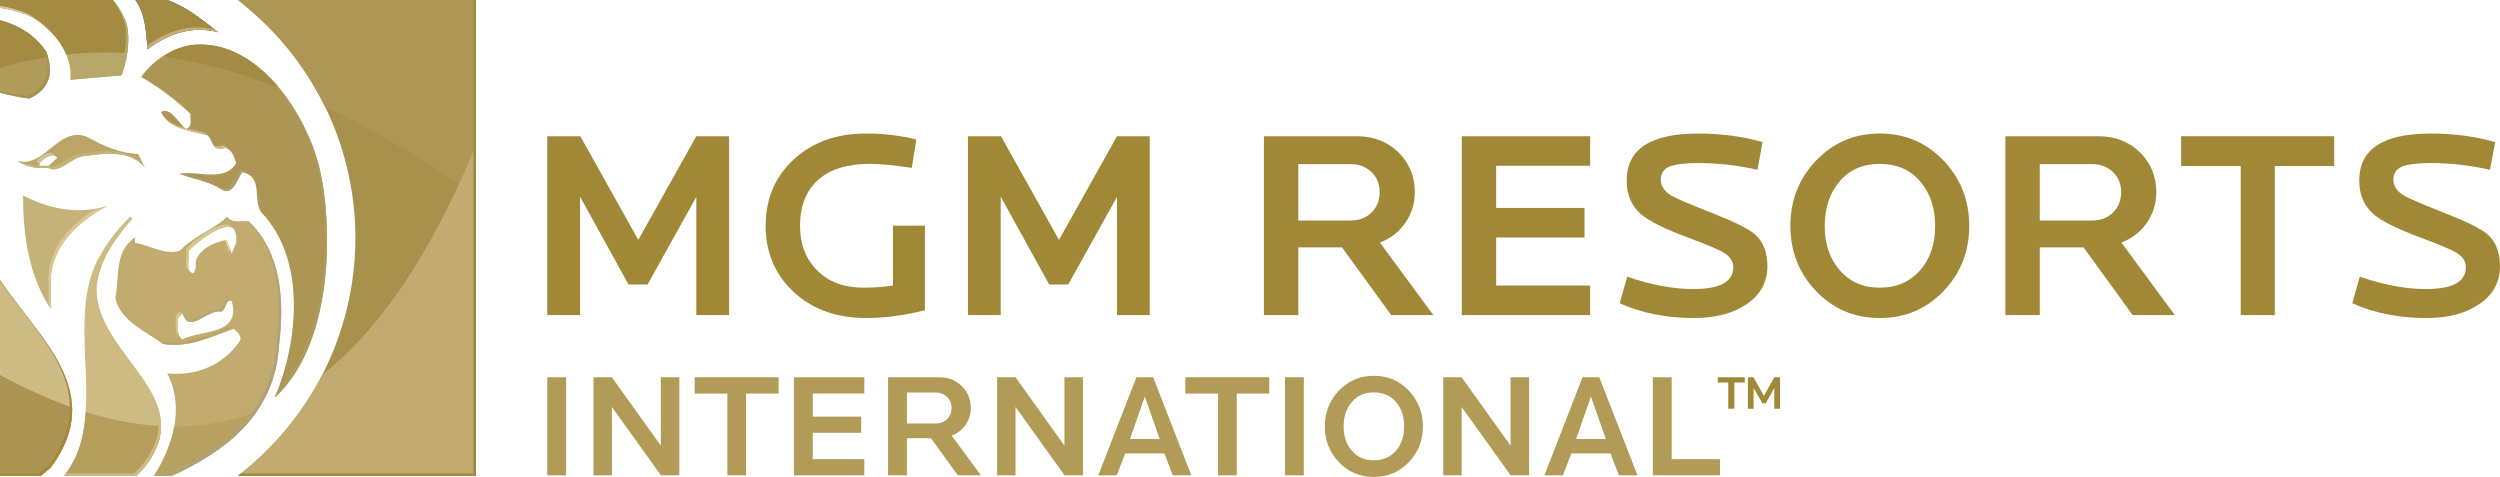 <?xml version="1.0" encoding="UTF-8"?>
<svg id="svg3542" xmlns="http://www.w3.org/2000/svg" xmlns:xlink="http://www.w3.org/1999/xlink" xmlns:svg="http://www.w3.org/2000/svg" version="1.1" viewBox="0 0 175.029 33.392">
  <!-- Generator: Adobe Illustrator 29.3.1, SVG Export Plug-In . SVG Version: 2.1.0 Build 151)  -->
  <defs>
    <radialGradient id="radial-gradient" cx="-410.782" cy="391.436" fx="-410.782" fy="391.436" r="1" gradientTransform="translate(14156.173 13519.181) scale(34.458 -34.458)" gradientUnits="userSpaceOnUse">
      <stop offset="0" stop-color="#b2b4b6"/>
      <stop offset="1" stop-color="#29292a"/>
    </radialGradient>
    <linearGradient id="linear-gradient" x1="-219.217" y1="224.978" x2="-218.217" y2="224.978" gradientTransform="translate(469.542 465.698) scale(2.066 -2.066)" gradientUnits="userSpaceOnUse">
      <stop offset="0" stop-color="#d1d3d4"/>
      <stop offset="1" stop-color="#29292a"/>
    </linearGradient>
  </defs>
  <g id="g2710">
    <g id="g2712">
      <path id="path2720" d="M16.655,0c4.993,3.841,8.215,9.867,8.228,16.66h0c-.014,6.789-3.235,12.815-8.23,16.655h16.664V0h-16.661Z" fill="#a8914b"/>
    </g>
  </g>
  <g id="g2630">
    <g id="g2632">
      <path id="path2640" d="M1.614,13.671c0,2.945.437,5.702,1.942,7.961h0v-1.945c0-2.443,1.945-4.199,3.951-5.266h0c-2.006.629-4.201.19-5.894-.75Z" fill="#c5b278"/>
    </g>
  </g>
  <g id="g2650">
    <g id="g2652">
      <path id="path2660" d="M3.542,10.389c-.708.57-1.41,1.141-2.3.877h0c.553.414,1.314.553,2.141.483h0c.76.485,1.659-.829,2.626-.829h0c1.384-.206,3.18-.415,4.149.829h0l-.485-.966c-1.314-.069-2.419-.554-3.525-1.175h0c-.256-.114-.496-.164-.725-.164h0c-.706,0-1.295.472-1.881.945M4.006,11.059l-.61.552h-.624c-.138-.345.958-1.036,1.234-.552" fill="#baa566"/>
    </g>
  </g>
  <g id="g2670">
    <g id="g2672">
      <path id="path2680" d="M.002,6.49c.671.17,1.347.326,2.049.41h0c1.381-.626,1.753-1.76,1.189-3.266h0C2.456,2.427,1.259,1.74.002,1.415H.002v5.075Z" fill="#b09b58"/>
    </g>
  </g>
  <g id="g2690">
    <g id="g2692">
      <path id="path2700" d="M6.801,18.249c-2.269,4.645.917,11.056-2.323,15.066h5.075c.226-.214.445-.447.65-.711h0c3.761-4.89-3.575-7.774-3.45-12.476h0c.189-1.881,1.204-3.296,2.507-4.827h0l-.124-.125c-1.171,1.101-1.646,1.883-2.336,3.074" fill="#cebb83"/>
    </g>
  </g>
  <g id="g2730">
    <g id="g2732">
      <path id="path2740" d="M.002,33.315h2.859l.701-.591C7.459,27.455,2.81,23.761.002,19.609H.002v13.706Z" fill="#cebb83"/>
    </g>
  </g>
  <g id="g2750">
    <g id="g2752">
      <path id="path2760" d="M.002,0v.541c.795.121,1.562.342,2.239.654h0c1.566.941,2.821,2.508,2.696,4.388h0l3.573-.312c.464-1.172.659-2.98.234-3.9h0c-.274-.594-.521-1.021-.841-1.37H.002Z" fill="#b7a869"/>
    </g>
  </g>
  <g id="g2790">
    <g id="g2792">
      <path id="path2800" d="M9.479,0c.726,1.002.751,2.324.85,3.454h0c1.377-1.068,3.134-1.695,4.951-1.194h0c-1.248-.945-2.066-1.693-3.556-2.26h-2.245Z" fill="url(#radial-gradient)"/>
    </g>
  </g>
  <g id="g2810">
    <g id="g2812">
      <path id="path2820" d="M12.586,17.557c-1.066.314-2.07-.375-3.135-.563h0c0-.146-.036-.294.034-.38h0c-1.519.957-1.106,2.79-1.414,4.264h0c.376,1.631,2.133,2.257,3.323,3.197h0c1.755.314,3.384-.501,4.954-1.064h0c.249.251.626.501.439.876h0c-1.191,1.693-3.01,2.445-5.08,2.256h0c1.241,2.37.4,5.095-.922,7.17h1.245c3.714-1.711,7.257-4.277,7.514-9.239h0c.378-3.134.125-6.392-2.13-8.587h0c-.147-.017-.305-.009-.464,0h0c-.384.021-.775.043-1.041-.314h0c-1.003.941-2.32,1.318-3.321,2.382M13.212,17.557c.649-.7,2.498-2.077,3.123-1.556h0c.158.131.238.585.199,1.004h0l-.312.752-.352-.964c-.877.186-1.702.508-2.14,1.386h0c-.064.251.048.767-.204.956h0c-.564-.125-.25-1.077-.312-1.579M16.221,21.07c.689,2.444-2.194,2.004-3.449,2.694h0c-.501-.376-.25-1.001-.314-1.502h0l.314-.314c.312.936.894.584,1.53.23h0c.384-.214.789-.426,1.168-.356h0c.438-.189.25-.879.751-.751" fill="#c1ab6f"/>
    </g>
  </g>
  <g id="g2830">
    <g id="g2832">
      <path id="path2840" d="M13.716,3.126c-1.642.092-3.215,1.295-3.826,2.27h0c1.128.626,2.381,1.568,3.448,2.569h0c-.063.376.187.877-.314,1.068h0c-.565-.439-1.064-1.569-1.756-1.192h0c.566,1.192,2.07,1.318,3.26,1.631h0c.439.439.314,1.19,1.255.876h0c.439.125.625.627.751,1.066h0c-.501.92-1.588.836-2.59.753h0c-.501-.041-.983-.084-1.357,0h0c.939.376,2.006.501,2.884,1.065h0c.877.564,1.126-.753,1.504-1.19h0c1.502.375.689,1.943,1.316,2.82h0c3.197,3.324,2.57,9.154.941,12.976h0c4.387-4.01,4.037-12.947,3.01-16.549h0c-1.006-3.515-4.07-8.172-8.211-8.172h0c-.104,0-.208.004-.314.01" fill="#ad9654"/>
    </g>
  </g>
  <path d="M16.654,0c2.58,1.984,4.685,4.554,6.121,7.509h0c3.304,1.539,6.811,3.574,10.541,6.176h0V0h-16.662Z" fill="#ae9754"/>
  <path d="M9.477,0c.728,1.002.751,2.324.85,3.452h0c1.378-1.066,3.132-1.694,4.953-1.192h0c-1.249-.945-2.066-1.694-3.556-2.26h-2.246Z" fill="#a38b41"/>
  <path d="M0,0v.541c.798.121,1.565.34,2.24.654h0c1.042.626,1.945,1.53,2.396,2.619h0c1.37-.144,2.791-.181,4.269-.097h0c.126-.883.1-1.783-.163-2.348h0c-.273-.592-.521-1.02-.841-1.369H0Z" fill="#a38b41"/>
  <path d="M0,4.76c1.081-.332,2.197-.592,3.354-.776h0c-.033-.115-.07-.23-.115-.35h0c-.785-1.207-1.982-1.895-3.239-2.22h0v3.346Z" fill="#a38b41"/>
  <path d="M13.715,3.126c-.841.045-1.663.385-2.346.835h0c2.556.36,5.268,1.064,8.146,2.164h0c-1.439-1.726-3.314-3.009-5.485-3.009h0c-.105,0-.209.004-.315.01" fill="#a38b44"/>
  <path id="path2864" d="M51.044,22.059h-2.294v-8.273l-3.41,6.129h-1.339l-3.392-6.147v8.291h-2.294v-12.521h2.312l4.062,7.256,4.06-7.256h2.294v12.521Z" fill="#a18837"/>
  <g id="g2874">
    <path id="path2876" d="M64.755,21.72c-1.443.364-2.808.545-4.099.545-2.12,0-3.836-.626-5.152-1.879-1.266-1.216-1.899-2.739-1.899-4.57,0-1.905.659-3.46,1.975-4.663,1.315-1.204,2.995-1.805,5.038-1.805,1.216,0,2.395.138,3.536.414l-.321,1.992c-1.203-.187-2.187-.282-2.951-.282-1.566,0-2.77.378-3.61,1.129-.84.753-1.26,1.824-1.26,3.215,0,1.279.401,2.32,1.204,3.121.803.803,1.886,1.204,3.252,1.204.665,0,1.348-.05,2.05-.15v-4.194h2.237v5.922Z" fill="#a18837"/>
  </g>
  <path id="path2880" d="M80.496,22.059h-2.294v-8.273l-3.411,6.129h-1.339l-3.391-6.147v8.291h-2.294v-12.521h2.312l4.062,7.256,4.06-7.256h2.294v12.521Z" fill="#a18837"/>
  <g id="g2890">
    <path id="path2892" d="M100.351,22.059h-2.952l-3.44-4.737h-3.065v4.737h-2.406v-12.521h6.524c1.177,0,2.156.388,2.934,1.165.739.753,1.109,1.666,1.109,2.745,0,.79-.219,1.504-.659,2.144-.439.639-1.034,1.102-1.786,1.39l3.742,5.077ZM96.59,13.447c0-.576-.194-1.046-.584-1.41-.387-.364-.864-.545-1.427-.545h-3.685v3.947h3.685c.576,0,1.056-.185,1.438-.554.382-.37.574-.849.574-1.439" fill="#a18837"/>
  </g>
  <path id="path2896" d="M111.329,22.059h-8.988v-12.521h8.988v2.068h-6.58v2.952h6.186v2.067h-6.186v3.366h6.58v2.068Z" fill="#a18837"/>
  <path id="path2908" d="M123.739,18.637c0,1.103-.476,1.984-1.429,2.641-.952.659-2.193.988-3.722.988-1.919,0-3.648-.345-5.189-1.034l.526-1.861c1.665.576,3.207.865,4.625.865,1.867,0,2.801-.508,2.801-1.524,0-.413-.22-.752-.659-1.015-.337-.213-1.184-.57-2.537-1.073-1.618-.601-2.707-1.146-3.273-1.635-.664-.576-.995-1.36-.995-2.35,0-2.194,1.666-3.29,5-3.29,1.619,0,3.123.2,4.513.601l-.355,1.936c-1.406-.314-2.777-.47-4.12-.47-.977,0-1.663.085-2.058.254-.395.169-.592.474-.592.911,0,.44.244.809.734,1.11.35.201,1.271.596,2.762,1.185,1.58.614,2.603,1.116,3.065,1.504.604.514.903,1.266.903,2.256" fill="#a18837"/>
  <path id="path2912" d="M137.869,15.816c0,1.793-.601,3.315-1.805,4.57-1.204,1.253-2.689,1.879-4.456,1.879s-3.253-.626-4.456-1.879c-1.204-1.255-1.804-2.777-1.804-4.57s.6-3.319,1.804-4.579c1.204-1.259,2.688-1.889,4.456-1.889s3.252.63,4.456,1.889c1.204,1.26,1.805,2.786,1.805,4.579M135.482,15.816c0-1.266-.351-2.306-1.054-3.121s-1.642-1.222-2.82-1.222-2.115.407-2.811,1.222c-.695.815-1.044,1.855-1.044,3.121s.346,2.294,1.035,3.084c.701.827,1.641,1.24,2.82,1.24s2.125-.413,2.839-1.24c.689-.79,1.035-1.817,1.035-3.084" fill="#a18837"/>
  <path id="path2916" d="M152.264,22.059h-2.951l-3.441-4.737h-3.064v4.737h-2.408v-12.521h6.524c1.179,0,2.156.388,2.934,1.165.74.753,1.109,1.666,1.109,2.745,0,.79-.22,1.504-.658,2.144-.439.639-1.035,1.102-1.786,1.39l3.741,5.077ZM148.504,13.447c0-.576-.195-1.046-.583-1.41-.389-.364-.866-.545-1.429-.545h-3.685v3.947h3.685c.576,0,1.055-.185,1.438-.554.382-.37.574-.849.574-1.439" fill="#a18837"/>
  <path id="path2920" d="M163.419,11.624h-4.156v10.435h-2.388v-10.435h-4.172v-2.087h10.716v2.087Z" fill="#a18837"/>
  <path id="path2932" d="M175.029,18.637c0,1.103-.476,1.984-1.43,2.641-.951.659-2.192.988-3.723.988-1.917,0-3.646-.345-5.189-1.034l.526-1.861c1.668.576,3.21.865,4.625.865,1.869,0,2.802-.508,2.802-1.524,0-.413-.22-.752-.658-1.015-.34-.213-1.186-.57-2.539-1.073-1.618-.601-2.707-1.146-3.271-1.635-.665-.576-.997-1.36-.997-2.35,0-2.194,1.666-3.29,5.001-3.29,1.618,0,3.121.2,4.514.601l-.359,1.936c-1.404-.314-2.776-.47-4.116-.47-.978,0-1.665.085-2.06.254-.394.169-.592.474-.592.911,0,.44.246.809.735,1.11.35.201,1.271.596,2.764,1.185,1.579.614,2.6,1.116,3.065,1.504.6.514.901,1.266.901,2.256" fill="#a18837"/>
  <path id="path2934" d="M39.636,33.28h-1.32v-6.867h1.32v6.867Z" fill="#b29b57"/>
  <path id="path2938" d="M47.563,33.28h-1.289l-3.434-4.785v4.785h-1.289v-6.868h1.289l3.424,4.784v-4.784h1.299v6.868Z" fill="#b29b57"/>
  <path id="path2942" d="M54.512,27.556h-2.279v5.724h-1.31v-5.724h-2.288v-1.145h5.876v1.145Z" fill="#b29b57"/>
  <path id="path2946" d="M60.512,33.28h-4.929v-6.867h4.929v1.134h-3.609v1.62h3.391v1.134h-3.391v1.845h3.609v1.135Z" fill="#b29b57"/>
  <path id="path2958" d="M68.681,33.28h-1.619l-1.886-2.599h-1.681v2.599h-1.32v-6.867h3.577c.647,0,1.182.214,1.61.639.404.412.607.915.607,1.506,0,.433-.12.825-.36,1.175-.241.351-.567.605-.98.764l2.051,2.784ZM66.62,28.557c0-.316-.107-.574-.32-.774-.214-.2-.474-.299-.784-.299h-2.021v2.165h2.021c.316,0,.58-.101.789-.304.21-.202.315-.466.315-.789" fill="#b29b57"/>
  <path id="path2962" d="M75.821,33.28h-1.289l-3.432-4.785v4.785h-1.289v-6.867h1.289l3.422,4.784v-4.784h1.299v6.867Z" fill="#b29b57"/>
  <path id="path2966" d="M83.408,33.28h-1.299l-.589-1.536h-2.741l-.589,1.536h-1.298l2.67-6.867h1.175l2.67,6.867ZM81.192,30.734l-1.041-2.971-1.041,2.971h2.082Z" fill="#b29b57"/>
  <path id="path2970" d="M88.866,27.556h-2.279v5.724h-1.309v-5.724h-2.289v-1.145h5.876v1.145Z" fill="#b29b57"/>
  <path id="path2972" d="M91.282,33.28h-1.32v-6.867h1.32v6.867Z" fill="#b29b57"/>
  <path id="path2984" d="M99.619,29.856c0,.983-.33,1.817-.989,2.506-.66.686-1.476,1.03-2.445,1.03s-1.784-.344-2.443-1.03c-.66-.689-.989-1.524-.989-2.506s.329-1.82.989-2.511c.659-.69,1.475-1.036,2.443-1.036s1.785.346,2.445,1.036c.659.691.989,1.529.989,2.511M98.31,29.856c0-.695-.192-1.265-.577-1.713-.385-.446-.901-.67-1.548-.67s-1.16.224-1.541.67c-.381.448-.573,1.018-.573,1.713s.19,1.258.568,1.69c.385.454.9.681,1.546.681s1.166-.227,1.557-.681c.379-.432.567-.996.567-1.69" fill="#b29b57"/>
  <path id="path2988" d="M107.055,33.28h-1.289l-3.434-4.785v4.785h-1.289v-6.867h1.289l3.424,4.784v-4.784h1.299v6.867Z" fill="#b29b57"/>
  <path id="path2992" d="M114.643,33.28h-1.3l-.588-1.536h-2.743l-.589,1.536h-1.299l2.671-6.867h1.174l2.673,6.867ZM112.426,30.734l-1.042-2.971-1.041,2.971h2.084Z" fill="#b29b57"/>
  <path id="path2996" d="M120.421,33.28h-4.703v-6.867h1.32v5.732h3.383v1.135Z" fill="#b29b57"/>
  <path d="M22.577,26.206c-1.429,2.786-3.461,5.215-5.924,7.109h16.662V10.191c-2.48,5.934-5.849,12.192-10.739,16.015" fill="#c1ab71"/>
  <path d="M0,33.315h2.86l.701-.59c1.12-1.514,1.531-2.896,1.486-4.198h0c-1.6-.563-3.28-1.315-5.047-2.276h0v7.064Z" fill="#ac9552"/>
  <path d="M12.204,29.856c-.223,1.231-.76,2.426-1.421,3.459h1.246c2.281-1.051,4.499-2.426,5.93-4.481h0c-1.757.66-3.67,1.026-5.755,1.023" fill="#b6a160"/>
  <path d="M4.477,33.315h5.076c.225-.214.444-.445.65-.711h0c.766-.998,1.07-1.911,1.073-2.774h0c-1.65-.089-3.406-.406-5.274-.986h0c-.109,1.646-.484,3.185-1.525,4.471" fill="#b59e5b"/>
  <g id="g3026">
    <g id="g3028">
      <path id="path3036" d="M9.284,16.76c.001.024.002.046.002.07h0c.054.01.108.021.159.033h0c-.005-.099-.009-.189.04-.247h0c-.071.045-.136.095-.201.145" fill="#c1ab6f"/>
    </g>
  </g>
  <g id="g3046">
    <g id="g3048">
      <path id="path3056" d="M15.305,21.656c-.378-.07-.782.144-1.166.356h0c-.451.251-.874.501-1.194.29h0c.33.468.825.17,1.357-.126h0c.385-.212.789-.425,1.168-.355h0c.395-.17.281-.746.624-.764h0c-.013-.051-.023-.1-.036-.152h0c-.041-.01-.079-.015-.112-.015h0c-.363,0-.239.596-.64.766" fill="#b8a776"/>
    </g>
  </g>
  <g id="g3086">
    <g id="g3088">
      <path id="path3096" d="M12.295,22.096c.062.503-.189,1.128.314,1.502h.001c-.276-.379-.096-.905-.151-1.337h0l.246-.247c-.035-.066-.066-.143-.096-.231h0l-.314.314Z" fill="#d4c48d"/>
    </g>
  </g>
  <g id="g3106">
    <g id="g3108">
      <path id="path3116" d="M13.049,17.394c.057.461-.201,1.333.195,1.535h0c-.146-.289.015-.999-.031-1.371h0c.629-.679,2.384-1.994,3.059-1.597h0c-.1-.166-.263-.237-.466-.237h0c-.798,0-2.206,1.079-2.756,1.671" fill="#d4c88e"/>
    </g>
  </g>
  <g id="g3126">
    <g id="g3128">
      <path id="path3136" d="M15.764,16.819l.256.814.064-.155-.215-.684c-.034.005-.07.016-.105.025" fill="#dbd2b3"/>
    </g>
  </g>
  <g id="g3166">
    <g id="g3168">
      <path id="path3176" d="M14.961,10.185c.142.209.345.321.821.163h0c.093.026.173.074.245.13h0c-.106-.138-.238-.245-.41-.294h0c-.322.107-.518.087-.656.001" fill="#d1bc8d"/>
    </g>
  </g>
  <g id="g3206">
    <g id="g3208">
      <path id="path3216" d="M18.784,5.327c1.596,1.654,2.749,3.894,3.291,5.798h0c1,3.495,1.357,12.007-2.629,16.178h0c-.07.181-.141.361-.215.535h0c4.387-4.01,4.037-12.947,3.01-16.549h0c-.563-1.968-1.775-4.294-3.458-5.961Z" fill="#ac9a60"/>
    </g>
  </g>
  <g id="g3226">
    <g id="g3228">
      <path id="path3236" d="M8.812,22.197c.721.752,1.779,1.246,2.581,1.879h0c1.755.314,3.384-.501,4.954-1.064h0c.045.046.095.092.146.14h0c-.096-.108-.214-.205-.311-.305h0c-1.568.564-3.197,1.379-4.954,1.065h0c-.742-.585-1.705-1.052-2.416-1.715Z" fill="#b9a56a"/>
    </g>
  </g>
  <g id="g3246">
    <g id="g3248">
      <path id="path3256" d="M11.569,8.29c.684.77,1.909.91,2.921,1.171h0c-.039-.055-.077-.108-.126-.155h0c-.406-.106-.845-.193-1.275-.305h0c-.02.011-.041.021-.065.031h0c-.028-.021-.054-.045-.082-.069h0c-.514-.146-1-.341-1.373-.674Z" fill="#d1bc8d"/>
    </g>
  </g>
  <g id="g3266">
    <g id="g3268">
      <path id="path3276" d="M6.729,14.612c-1.771,1.084-3.336,2.72-3.336,4.913h0v1.848c.054.087.107.175.164.26h0v-1.945c0-2.443,1.945-4.199,3.951-5.266h0c-.258.081-.519.144-.779.191" fill="#dbc68f"/>
    </g>
  </g>
  <g id="g3306">
    <g id="g3308">
      <path id="path3316" d="M8.746,15.557c-1.13,1.375-1.984,2.699-2.156,4.406h0c-.125,4.703,7.211,7.586,3.449,12.476h0c-.205.264-.422.497-.647.711h-4.79c-.043.055-.08.11-.123.164h5.075c.226-.214.445-.447.65-.711h0c3.761-4.89-3.575-7.774-3.45-12.476h0c.189-1.881,1.204-3.296,2.507-4.827h0l-.124-.125c-.14.132-.271.259-.391.382" fill="#cebb83"/>
    </g>
  </g>
  <g id="g3326">
    <g id="g3328">
      <path id="path3336" d="M7.877,0c.256.319.47.703.703,1.202h0c.425.924.23,2.729-.234,3.904h0l-3.406.299c0,.06,0,.118-.002.178h0l3.573-.312c.464-1.172.659-2.98.234-3.9h0c-.274-.594-.521-1.021-.841-1.37h-.025Z" fill="#b7a869"/>
    </g>
  </g>
  <g id="g3346">
    <g id="g3348">
      <path id="path3356" d="M.002,19.682c2.819,4.056,7.217,7.71,3.397,12.879h0l-.702.59H.002v.164h2.859l.701-.591C7.459,27.455,2.81,23.761.002,19.609H.002v.074Z" fill="#a4883e"/>
    </g>
  </g>
  <g id="g3366">
    <g id="g3368">
      <path id="path3376" d="M17.402,15.489c2.107,2.191,2.344,5.365,1.978,8.424h0c-.256,4.963-3.801,7.529-7.516,9.239h-.979c-.034.055-.066.11-.101.164h1.245c3.714-1.711,7.257-4.277,7.514-9.239h0c.378-3.134.125-6.392-2.13-8.587h-.01Z" fill="#b0a178"/>
    </g>
  </g>
  <g id="g3386">
    <g id="g3388">
      <path id="path3396" d="M33.153,0v33.151h-16.291c-.07.055-.136.11-.209.164h16.664V0h-.164Z" fill="#9b883c"/>
    </g>
  </g>
  <g id="g3406">
    <g id="g3408">
      <path id="path3416" d="M3.076,3.471c.564,1.504.191,2.638-1.189,3.265h0c-.645-.076-1.268-.216-1.885-.37H.002v.124c.671.17,1.347.326,2.049.41h0c1.381-.626,1.753-1.76,1.189-3.266h0c-.216-.332-.466-.623-.739-.879h0c.209.216.403.451.575.716" fill="#a29352"/>
    </g>
  </g>
  <g id="g3426">
    <g id="g3428">
      <path id="path3436" d="M5.83,10.74c-.931,0-1.8,1.213-2.54.871h-.518c-.004-.009-.004-.02-.004-.027h0c-.487-.005-.938-.09-1.325-.271h0c-.066-.011-.134-.025-.201-.046h0c.553.414,1.314.553,2.141.483h0c.76.485,1.659-.829,2.626-.829h0c1.257-.188,2.852-.373,3.859.526h0c-.602-.672-1.476-.861-2.369-.861h0c-.57,0-1.15.078-1.67.155" fill="#c1b576"/>
    </g>
  </g>
  <g id="g3446">
    <g id="g3448">
      <path id="path3456" d="M16.655,0c.729.561,1.418,1.169,2.068,1.819h0c-.636-.649-1.311-1.255-2.025-1.819h-.042Z" fill="url(#linear-gradient)"/>
    </g>
  </g>
  <g id="g3466">
    <g id="g3468">
      <path id="path3476" d="M15.305,13.066c-.765-.49-1.675-.65-2.52-.93h0c-.069.006-.136.016-.199.03h0c.939.376,2.006.501,2.884,1.065h0c.877.564,1.126-.753,1.504-1.19h0c.234.059.406.149.543.256h0c-.146-.185-.364-.334-.706-.42h0c-.378.439-.627,1.755-1.505,1.189" fill="#ab9c6b"/>
    </g>
  </g>
  <g id="g3486">
    <g id="g3488">
      <path id="path3496" d="M10.306,3.184c.007.09.015.18.023.27h0c1.377-1.068,3.134-1.695,4.951-1.194h0c-.08-.061-.159-.121-.238-.181h0c-.411-.107-.819-.155-1.217-.155h0c-1.287,0-2.5.508-3.519,1.26" fill="#c5ae7c"/>
    </g>
  </g>
  <g id="g3506">
    <g id="g3508">
      <path id="path3516" d="M2.591,11.43h.2c.133-.279.668-.602,1.003-.524h0l.033-.029c-.068-.119-.185-.168-.32-.168h0c-.42,0-1.019.46-.915.72" fill="#d0c395"/>
    </g>
  </g>
  <g id="g3526">
    <g id="g3528">
      <path id="path3536" d="M.002.541c.795.121,1.562.342,2.239.654h0c.44.264.854.579,1.221.935h0c-.406-.425-.877-.795-1.386-1.099h0C1.45.74.739.532.002.408H.002v.134Z" fill="#d9c9a0"/>
    </g>
  </g>
  <path id="path3540" d="M122.157,26.784h-.733v1.834h-.427v-1.834h-.731v-.37h1.891v.37ZM124.622,28.617h-.399v-1.456l-.601,1.08h-.233l-.616-1.08v1.456h-.399v-2.204h.39l.729,1.297.73-1.297h.399v2.204Z" fill="#a18837"/>
</svg>
